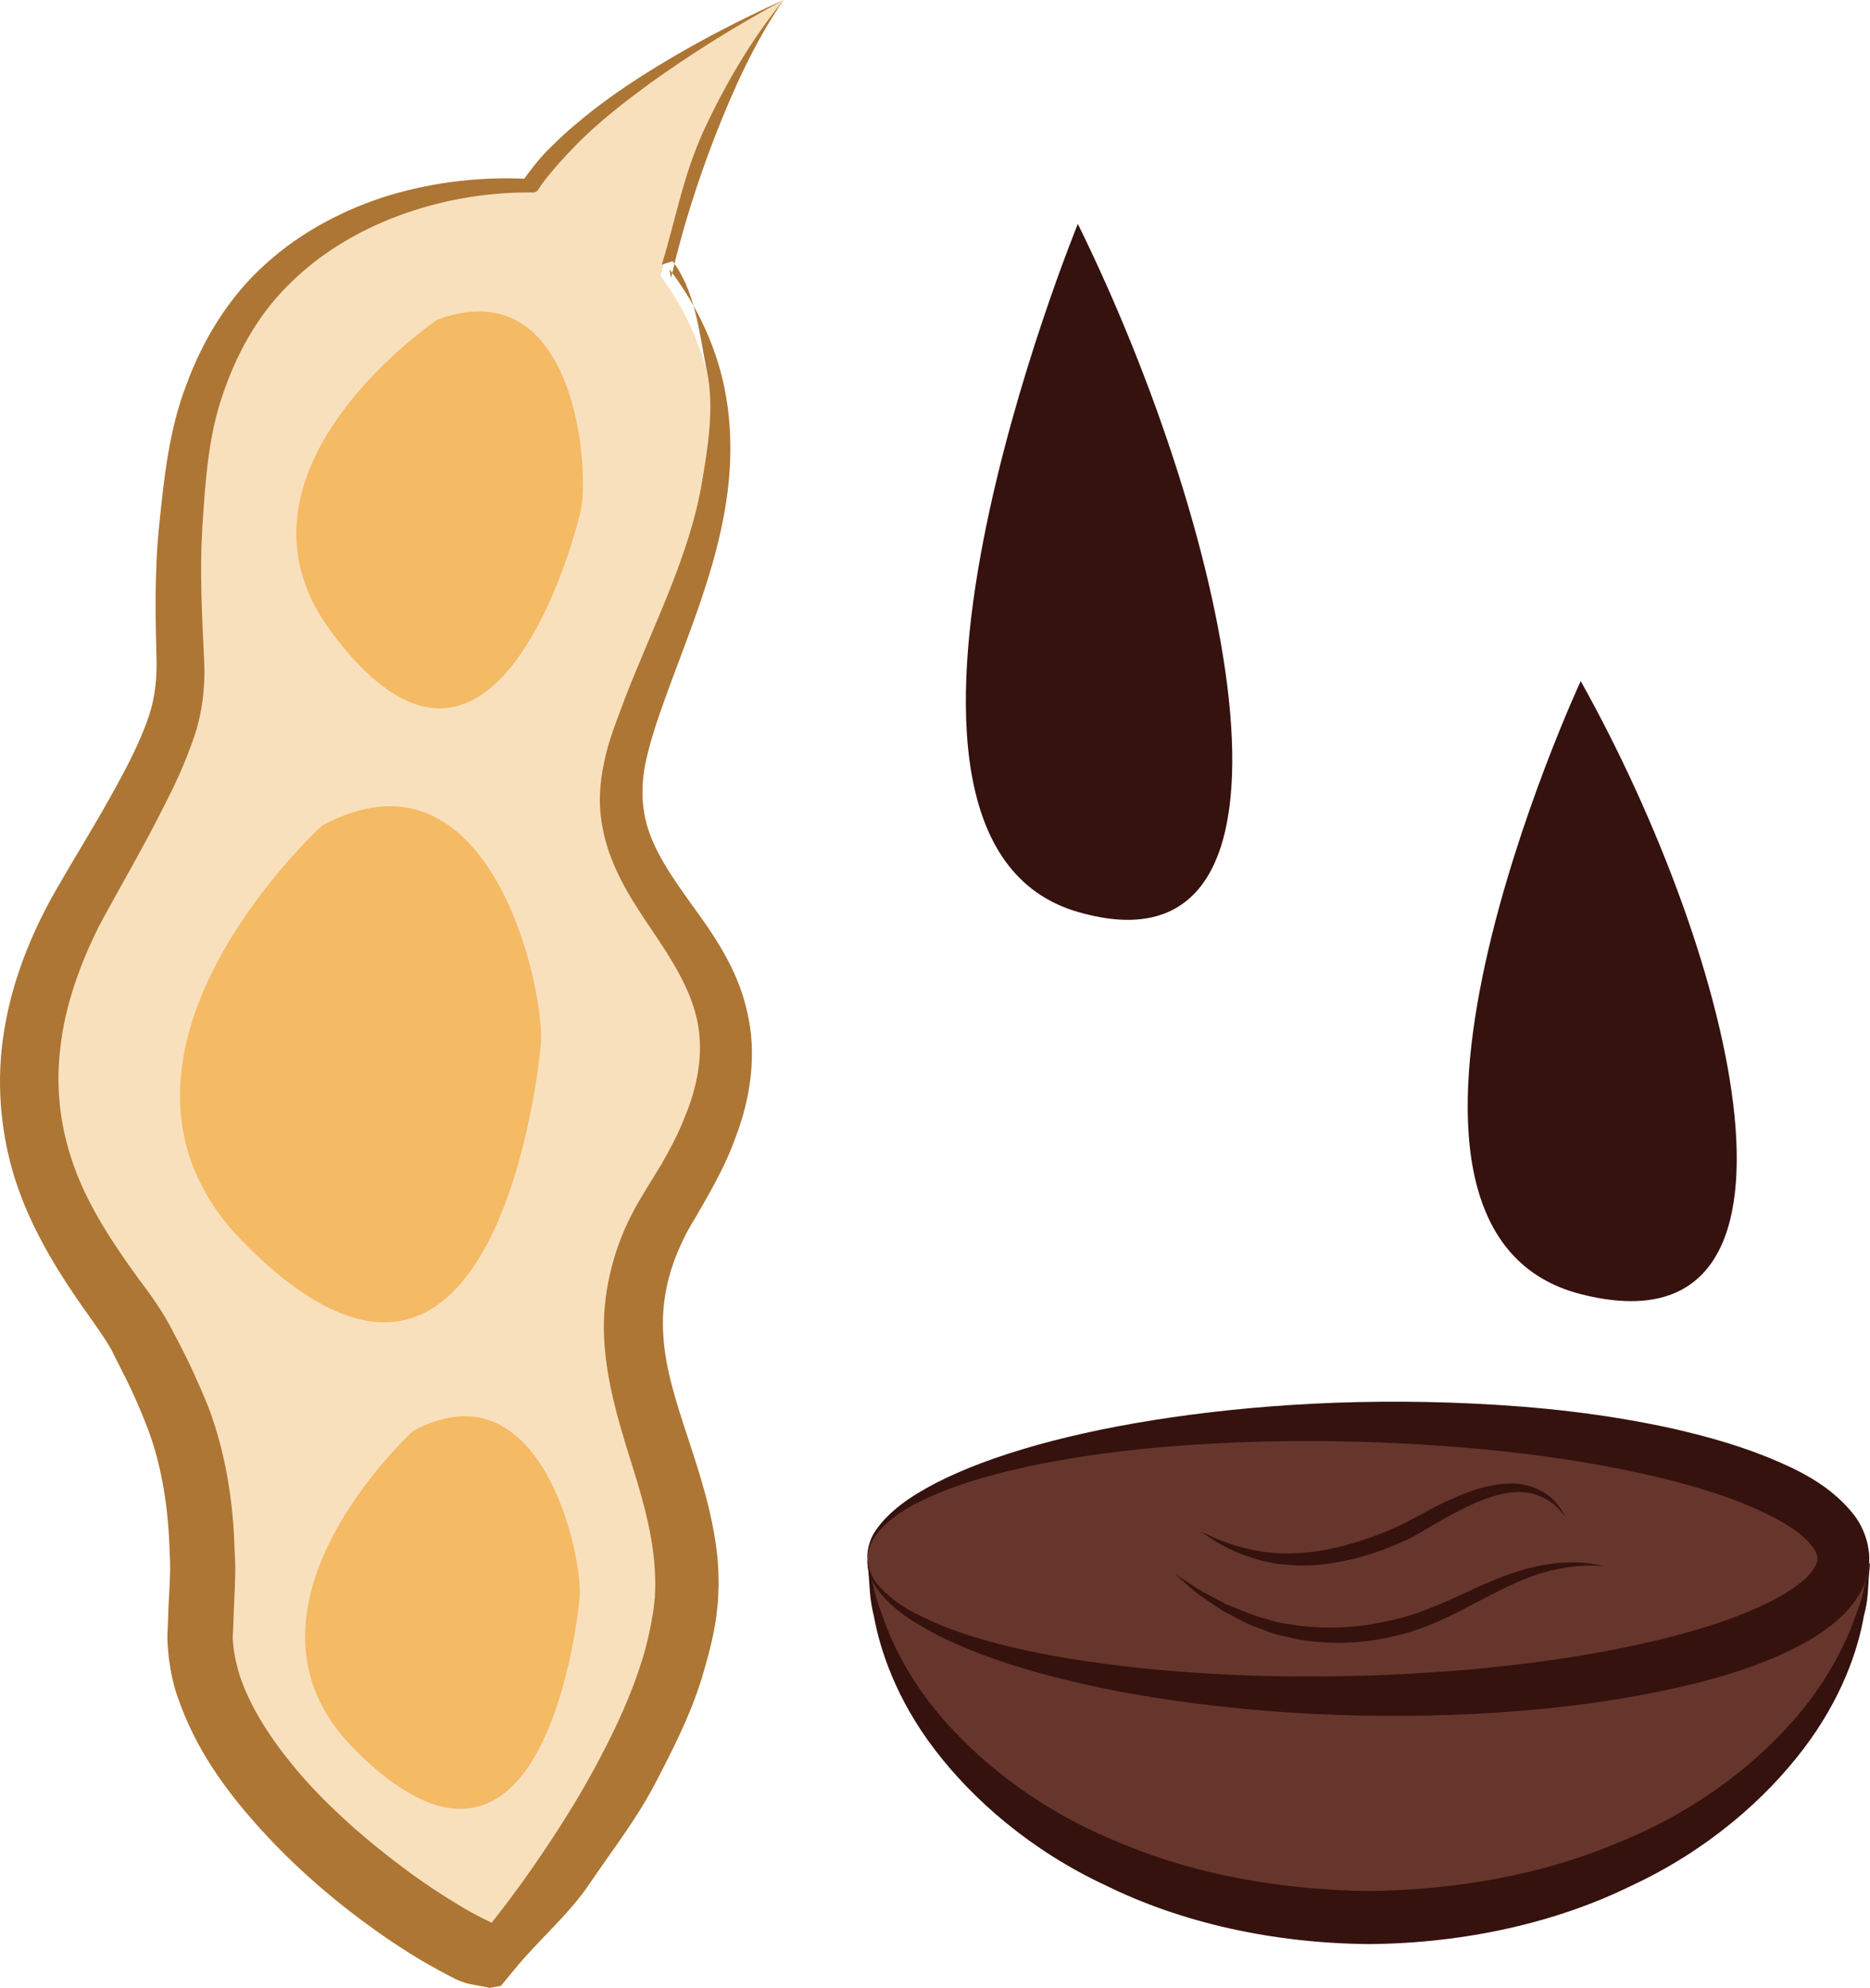 <?xml version="1.0" encoding="UTF-8" standalone="no"?>
<svg
   xmlns:dc="http://purl.org/dc/elements/1.1/"
   xmlns:cc="http://creativecommons.org/ns#"
   xmlns:rdf="http://www.w3.org/1999/02/22-rdf-syntax-ns#"
   xmlns:svg="http://www.w3.org/2000/svg"
   xmlns="http://www.w3.org/2000/svg"
   id="svg36"
   viewBox="0 0 4867.662 5175"
   style="clip-rule:evenodd;fill-rule:evenodd;image-rendering:optimizeQuality;shape-rendering:geometricPrecision;text-rendering:geometricPrecision"
   version="1.1"
   height="51.75mm"
   width="48.677mm"
   xml:space="preserve">
 <defs
   id="defs4">
  <style
   id="style2"
   type="text/css">
   <![CDATA[
    .fil1 {fill:#35120E;fill-rule:nonzero}
    .fil0 {fill:#66362D;fill-rule:nonzero}
    .fil3 {fill:#AD7634;fill-rule:nonzero}
    .fil4 {fill:#F4BA64;fill-rule:nonzero}
    .fil2 {fill:#F9E0BD;fill-rule:nonzero}
   ]]>
  </style>
 </defs>
 <g
   transform="translate(-8324.338,-12280)"
   id="Vrstva_x0020_1">
  <path
   style="fill:#66362d;fill-rule:nonzero"
   id="path7"
   d="m 10583,16350 c 46,516 612,922 1305,922 692,0 1258,-406 1304,-922 z"
   class="fil0" />
  <path
   style="fill:#66362d;fill-rule:nonzero"
   id="path9"
   d="m 12856,16488 c -35,362 -456,645 -973,645 -517,0 -938,-283 -973,-645 l -25,-150 1981,-13 z"
   class="fil0" />
  <path
   style="fill:#66362d;fill-rule:nonzero"
   id="path11"
   d="m 11886,15981 c -720,0 -1304,160 -1304,357 0,197 584,356 1304,356 720,0 1304,-159 1304,-356 0,-197 -584,-357 -1304,-357 z"
   class="fil0" />
  <path
   style="fill:#35120e;fill-rule:nonzero"
   id="path13"
   d="m 13192,16350 c 0,0 -1,12 -3,35 -2,24 -1,59 -13,102 -15,88 -58,216 -158,347 -98,129 -249,263 -447,355 -195,96 -433,150 -683,152 -251,-2 -489,-56 -684,-152 -198,-92 -349,-226 -447,-355 -100,-131 -142,-259 -158,-347 -11,-43 -11,-78 -13,-102 -2,-23 -3,-35 -3,-35 0,0 3,12 9,35 6,22 11,56 28,97 27,82 84,197 190,307 105,111 254,220 441,293 185,77 405,118 637,121 231,-3 451,-44 636,-121 187,-73 336,-182 441,-293 106,-110 163,-225 191,-307 17,-41 21,-75 28,-97 5,-23 8,-35 8,-35 z"
   class="fil1" />
  <path
   style="fill:#35120e;fill-rule:nonzero"
   id="path15"
   d="m 12401,16230 c 0,0 -3,-3 -7,-8 -5,-5 -11,-14 -21,-22 -18,-17 -52,-36 -96,-36 -44,1 -95,18 -149,46 -27,13 -54,29 -83,46 -15,9 -30,17 -45,26 -16,8 -33,15 -49,22 -67,28 -136,45 -199,50 -64,5 -121,-3 -167,-18 -46,-14 -79,-33 -101,-46 -22,-15 -34,-23 -34,-23 0,0 13,6 37,17 24,10 58,23 103,32 45,9 99,11 158,3 59,-8 123,-27 187,-53 16,-7 31,-13 46,-21 15,-8 30,-16 45,-24 29,-16 58,-31 87,-43 58,-26 116,-40 165,-35 50,6 84,32 100,53 9,10 13,19 17,25 4,6 6,9 6,9 z"
   class="fil1" />
  <path
   style="fill:#35120e;fill-rule:nonzero"
   id="path17"
   d="m 12497,16356 c 0,0 -4,0 -12,0 -8,0 -19,-1 -34,0 -30,1 -73,6 -123,22 -50,16 -106,45 -169,78 -62,33 -135,70 -218,86 -82,19 -165,18 -237,6 -18,-4 -35,-8 -52,-12 -17,-3 -32,-11 -47,-16 -31,-10 -57,-25 -81,-38 -6,-3 -12,-6 -18,-9 -5,-4 -10,-8 -16,-11 -10,-7 -19,-13 -28,-19 -18,-12 -32,-24 -44,-34 -22,-20 -35,-31 -35,-31 0,0 14,9 39,25 13,9 28,19 47,28 9,5 19,11 30,16 5,3 11,6 16,9 6,2 12,5 18,7 25,10 51,22 81,30 15,3 30,10 46,12 16,3 33,5 50,8 68,7 144,6 222,-12 78,-15 147,-47 212,-77 64,-30 125,-55 179,-66 53,-12 98,-12 128,-9 15,1 27,4 35,5 7,1 11,2 11,2 z"
   class="fil1" />
  <path
   style="fill:#35120e;fill-rule:nonzero"
   id="path19"
   d="m 10582,16338 c 1,-1 -2,21 17,53 20,31 61,67 124,97 123,62 320,108 566,134 245,26 540,32 864,4 162,-15 331,-38 501,-80 84,-21 169,-46 248,-82 39,-18 77,-38 107,-62 31,-23 48,-52 46,-64 2,-13 -15,-41 -46,-65 -30,-24 -68,-44 -107,-62 -79,-36 -164,-61 -248,-82 -170,-41 -339,-65 -501,-79 -324,-28 -619,-22 -864,3 -246,26 -443,73 -566,134 -63,30 -104,66 -124,97 -19,32 -16,54 -17,54 1,0 -4,-21 12,-57 17,-34 57,-76 118,-113 122,-75 320,-140 567,-183 248,-43 549,-67 882,-51 167,8 342,26 522,66 90,21 181,46 272,86 46,20 92,43 136,78 22,18 44,39 64,66 19,27 35,66 35,108 0,42 -16,80 -35,107 -20,28 -42,49 -64,66 -44,35 -90,58 -136,79 -91,40 -182,65 -272,85 -180,40 -355,58 -522,67 -333,16 -634,-8 -882,-51 -247,-44 -445,-108 -567,-184 -61,-36 -101,-78 -118,-113 -16,-35 -11,-57 -12,-56 z"
   class="fil1" />
  <path
   style="fill:#35120e;fill-rule:nonzero"
   id="path21"
   d="m 11130,12863 c 0,0 -656,1601 0,1791 656,190 401,-977 0,-1791 z"
   class="fil1" />
  <path
   style="fill:#35120e;fill-rule:nonzero"
   id="path23"
   d="m 12439,14053 c 0,0 -662,1426 0,1596 663,169 405,-871 0,-1596 z"
   class="fil1" />
  <path
   style="fill:#f9e0bd;fill-rule:nonzero"
   id="path25"
   d="m 10364,12280 c 0,0 -519,248 -662,491 0,0 -805,-58 -895,751 -72,644 120,436 -255,1074 -374,638 50,995 140,1168 90,173 185,353 154,747 -31,395 629,847 787,875 0,0 424,-503 475,-900 51,-398 -300,-660 -34,-1079 409,-646 -217,-713 -125,-1140 72,-337 434,-802 95,-1269 0,0 110,-442 320,-718 z"
   class="fil2" />
  <path
   style="fill:#ad7634;fill-rule:nonzero"
   id="path27"
   d="m 10364,12280 c -75,109 -129,229 -177,351 -47,121 -87,247 -116,373 l -4,-23 c 61,80 109,173 135,274 26,100 29,206 16,307 -26,204 -112,390 -175,572 -16,46 -29,88 -39,135 -8,43 -10,85 -3,126 13,82 64,156 121,236 57,78 122,169 147,282 27,112 8,229 -30,328 -18,51 -42,98 -68,145 l -37,65 c -12,19 -23,38 -32,58 -39,80 -57,163 -51,248 10,173 115,350 140,569 3,27 4,54 4,82 l -2,43 -4,37 c -8,58 -22,106 -37,158 -31,101 -78,192 -125,282 -48,91 -110,170 -166,253 -57,85 -135,149 -200,229 l -33,40 -29,5 c -47,-10 -56,-8 -87,-22 -30,-15 -57,-30 -85,-46 -54,-32 -106,-67 -156,-104 -100,-74 -193,-157 -277,-251 -84,-94 -161,-200 -206,-331 -12,-32 -19,-67 -24,-103 -2,-18 -4,-41 -4,-57 l 2,-49 c 1,-56 8,-114 4,-169 -3,-113 -19,-222 -57,-324 -20,-52 -42,-102 -69,-154 l -20,-40 c -5,-11 -11,-20 -18,-32 -14,-22 -31,-46 -48,-70 -70,-98 -140,-208 -183,-331 -43,-123 -57,-259 -39,-388 18,-130 63,-249 124,-362 60,-107 123,-205 178,-308 28,-51 53,-102 72,-153 19,-51 26,-97 26,-154 -3,-114 -6,-241 7,-362 12,-117 25,-245 70,-362 43,-118 111,-230 206,-315 93,-85 207,-144 324,-180 119,-35 241,-49 365,-42 l -24,12 c 21,-30 43,-59 68,-85 25,-25 51,-50 78,-72 54,-46 111,-86 170,-124 118,-75 242,-140 368,-197 z m 0,0 c -122,66 -240,139 -352,220 -56,41 -110,83 -160,130 -25,23 -48,48 -71,73 -22,26 -40,45 -57,73 l -8,5 h -16 c -228,0 -468,82 -626,242 -80,79 -136,182 -171,288 -37,108 -44,222 -52,342 -7,116 -1,228 5,352 3,63 -6,137 -28,198 -21,61 -47,118 -75,172 -54,109 -117,215 -171,316 -49,98 -88,206 -100,312 -14,108 -1,215 36,316 37,102 98,195 167,290 18,24 36,48 54,76 9,13 18,29 27,45 l 21,40 c 28,53 55,112 79,171 46,121 66,251 69,376 5,63 -2,125 -3,187 l -2,41 c 1,14 2,21 3,31 4,24 9,47 17,71 33,95 98,187 172,270 75,83 162,158 253,226 45,34 93,66 141,95 23,14 48,28 71,39 23,12 50,22 62,25 l -82,29 c 60,-72 118,-150 171,-229 54,-80 104,-161 148,-245 44,-83 83,-169 110,-256 13,-42 23,-88 29,-128 l 4,-35 1,-30 c 0,-22 -1,-44 -3,-65 -8,-87 -34,-176 -64,-270 -29,-94 -60,-196 -66,-307 -6,-111 21,-226 71,-323 12,-24 26,-47 40,-70 l 38,-62 c 22,-39 44,-79 60,-121 35,-83 50,-169 34,-249 -16,-82 -64,-159 -119,-240 -54,-80 -118,-175 -132,-291 -8,-57 0,-115 13,-168 12,-49 34,-103 51,-149 73,-187 166,-367 198,-554 16,-93 33,-198 14,-290 -19,-91 -28,-199 -82,-278 l -8,-11 -28,9 c 39,-128 55,-230 110,-351 56,-120 124,-236 207,-338 z"
   class="fil3" />
  <path
   style="fill:#f4ba64;fill-rule:nonzero"
   id="path29"
   d="m 9463,13112 c 0,0 -587,395 -277,812 410,553 624,-205 649,-310 26,-104 -9,-635 -372,-502 z"
   class="fil4" />
  <path
   style="fill:#f4ba64;fill-rule:nonzero"
   id="path31"
   d="m 9163,14429 c 0,0 -675,613 -202,1088 626,630 758,-378 771,-516 13,-138 -129,-809 -569,-572 z"
   class="fil4" />
  <path
   style="fill:#f4ba64;fill-rule:nonzero"
   id="path33"
   d="m 9400,16005 c 0,0 -513,466 -154,828 477,479 577,-288 587,-393 10,-105 -98,-615 -433,-435 z"
   class="fil4" />
 </g>
</svg>